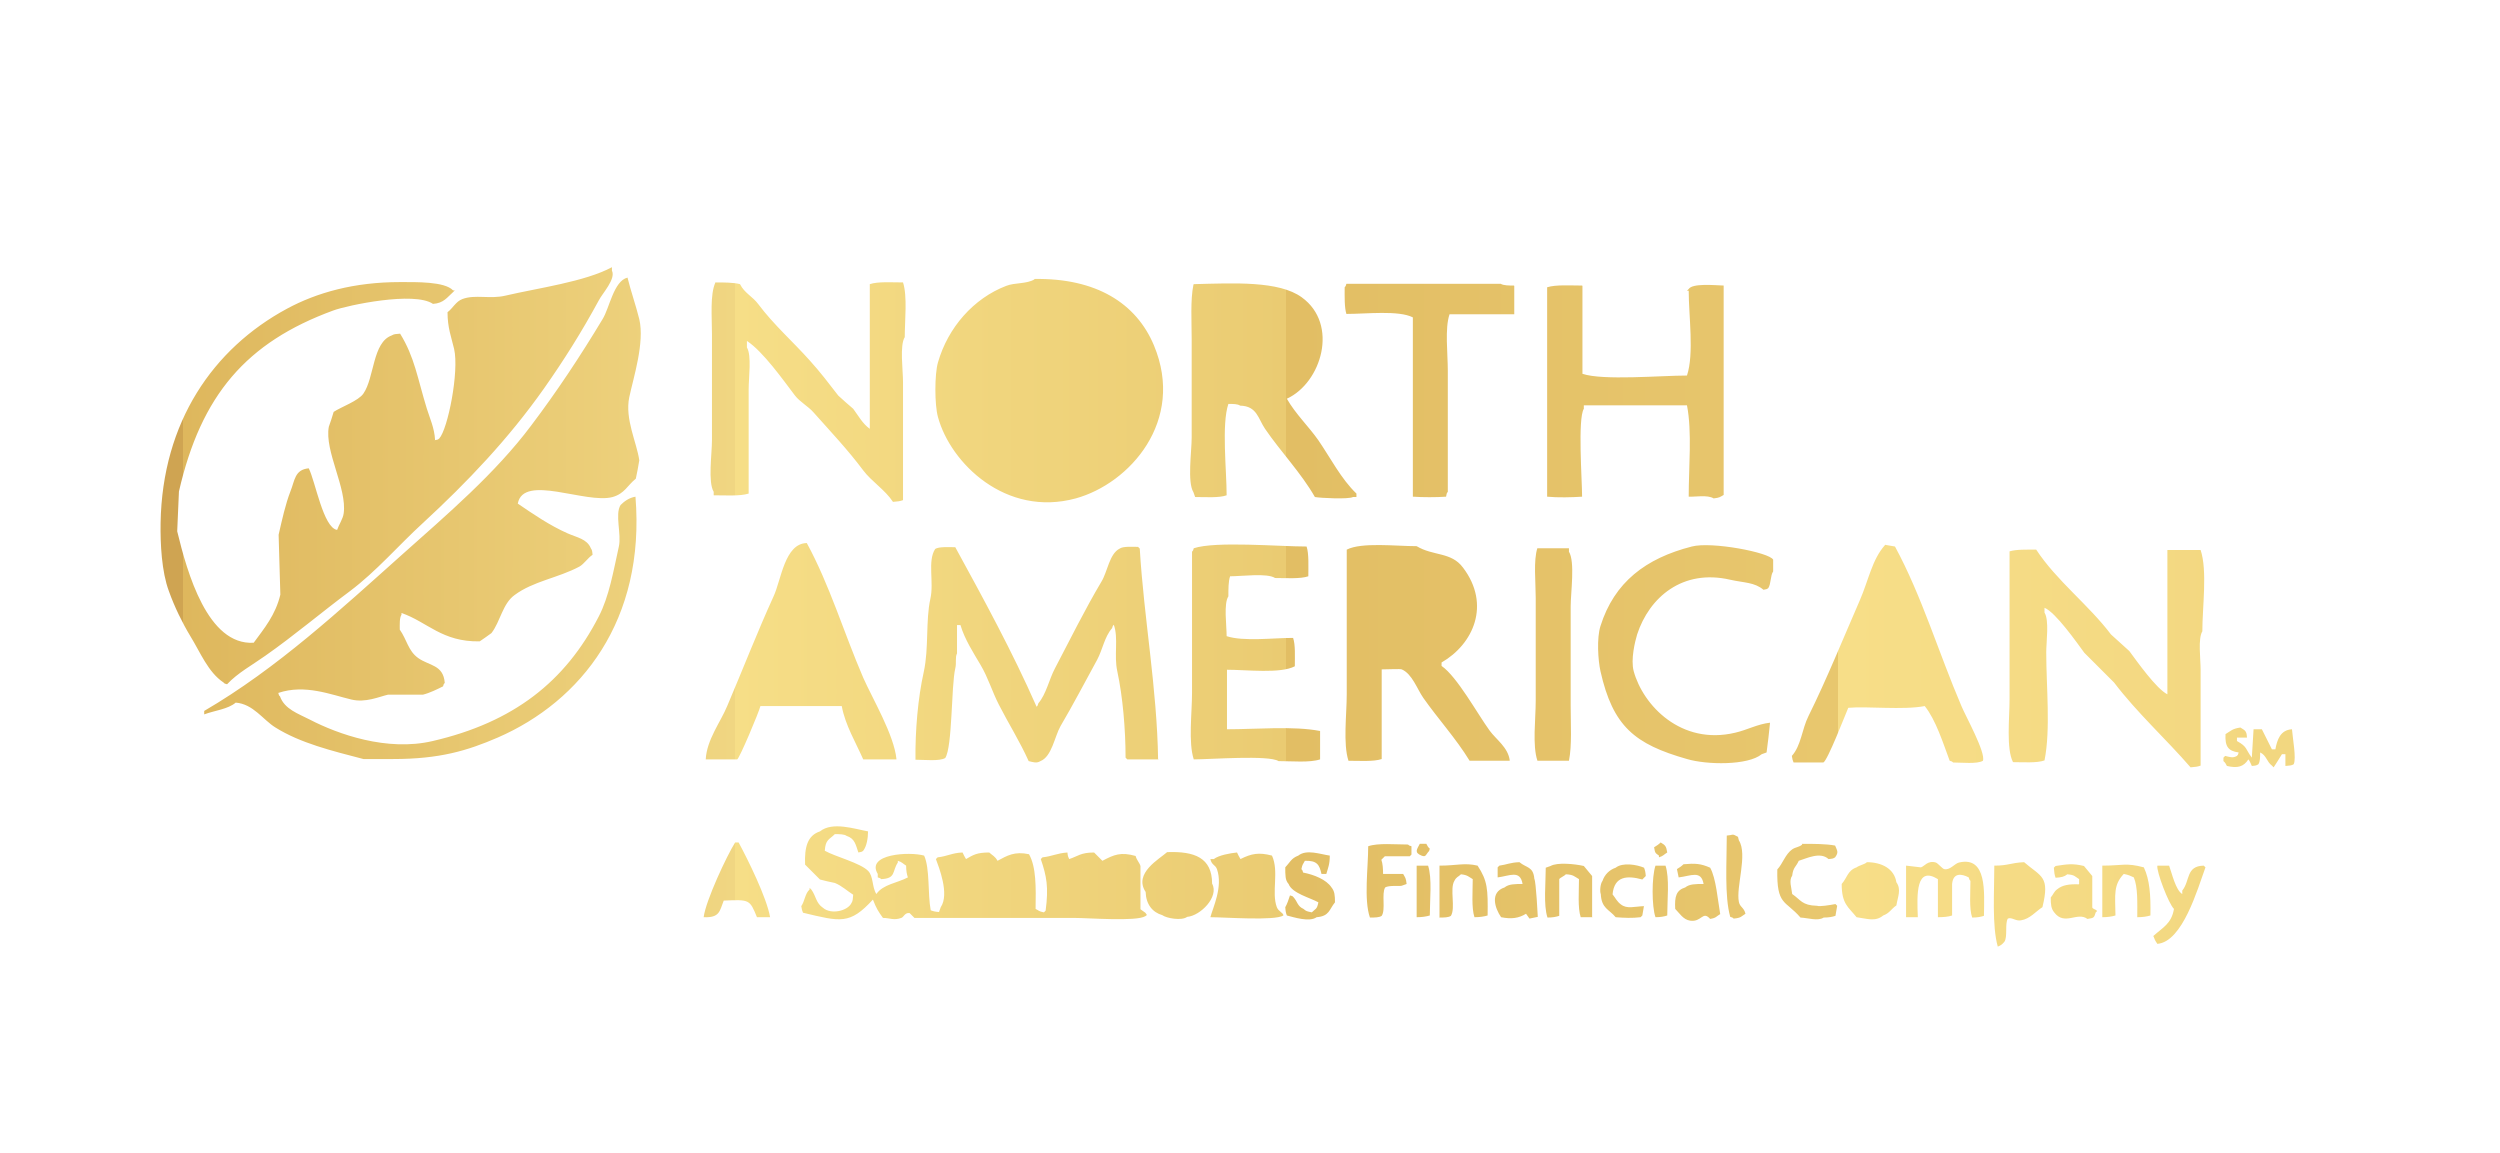 <?xml version="1.0" encoding="UTF-8"?>
<svg id="Layer_1" data-name="Layer 1" xmlns="http://www.w3.org/2000/svg" xmlns:xlink="http://www.w3.org/1999/xlink" version="1.1" viewBox="0 0 722.3 333">
  <defs>
    <style>
      .cls-1 {
        clip-path: url(#clippath);
      }

      .cls-2 {
        fill: url(#linear-gradient);
      }

      .cls-2, .cls-3 {
        stroke-width: 0px;
      }

      .cls-3 {
        clip-rule: evenodd;
        fill: none;
      }
    </style>
    <clipPath id="clippath">
      <path class="cls-3" d="M125.5,127.2c1-.2.9-.1,1.4-.5,2.5-2.7,5.8-19.4,4.3-25.9-.8-3.4-1.9-6.1-1.9-10.6,1.5-1.1,2.4-3.1,4.3-3.8,3.7-1.4,8,.1,12.5-1,9.4-2.2,22.9-4,30.7-8.2v1c1.2,2.4-2.8,6.6-3.8,8.6-5,9.2-10.1,17.3-15.8,25.4-10.3,14.6-22.1,27-35,38.9-7,6.4-13.5,14-21.1,19.7-8.2,6.1-16.2,12.9-24.5,18.7-3.8,2.7-7.9,4.9-11,8.2-.8-.3-.5,0-1-.5-4.5-3-6.7-8.7-9.6-13.4-2.3-3.8-4.6-8.5-6.2-13-2.1-5.6-2.5-13.7-2.4-19.7.5-29.2,15.2-50.4,36.5-61.9,8.7-4.7,19.5-7.7,32.6-7.7,4.7,0,13-.2,15.4,2.4h.5l-.5.5c-1.7,1.5-2.7,3.2-5.8,3.4-5.4-3.7-24.7.4-28.8,1.9-25.1,9.2-38.2,24.4-44.6,52.3-.2,3.8-.3,7.7-.5,11.5,2.9,12,8.8,33,22.1,32.2,3-4.1,6.3-8,7.7-13.9-.2-5.8-.3-11.5-.5-17.3,1-4.4,2-8.9,3.4-12.5,1.3-3.2,1.2-6.3,5.3-6.7,1.9,3.7,4.2,17.2,8.2,17.8.5-1.5,1.7-3.2,1.9-4.8,1-7.2-5.6-18-4.3-25,.5-1.4,1-2.9,1.4-4.3,2.1-1.4,7.2-3.2,8.6-5.3,3.2-4.6,2.6-14.8,8.2-16.8.6-.4,1.2-.4,2.4-.5,4.2,6.8,5,12.8,7.7,21.6.9,2.9,2.2,5.6,2.4,9.1ZM183.6,143.5c2.9,35.7-15.7,59.1-39.8,69.6-8.8,3.8-16.8,6.2-30.2,6.2h-8.6c-9.2-2.4-18.2-4.6-25.4-9.1-3.6-2.2-6.4-6.8-11.5-7.2-2.2,1.9-6.2,2.3-9.1,3.4v-1c21.1-12.3,39.4-29.3,57.1-45.1,13-11.6,27-23.5,37.4-37.4,7.4-9.8,14.1-19.9,20.6-30.7,2-3.2,3.2-11,7.2-12,.9,3.7,2.4,8,3.4,12,1.6,6.8-1.7,16.9-2.9,22.6-1.3,6.3,2.2,13.1,2.9,18.2-.3,1.8-.6,3.5-1,5.3-2.4,1.9-3.2,4.3-6.7,5.3-7.7,2.1-25.8-6.8-27.4,1.9,4.4,3,9.2,6.3,14.4,8.6,2.7,1.2,5.6,1.6,6.7,4.3.4.6.4.8.5,1.9-1.4.9-2.4,2.6-3.8,3.4-6.2,3.3-13.3,4.2-18.7,8.2-3.5,2.5-4.1,7.6-6.7,11-1.1.8-2.2,1.6-3.4,2.4-10.9.2-15.1-5.6-22.6-8.2v.5c-.6.9-.5,2.7-.5,4.3,2.1,3,2.4,6.1,5.3,8.2,3.2,2.3,7.3,1.9,7.7,7.2-.4.5-.2.1-.5,1-1.6.8-3.8,1.9-5.8,2.4h-10.1c-2.6.6-6.5,2.4-10.6,1.4-5.9-1.4-13.4-4.5-21.1-1.9.3.8,0,.5.5,1,1.3,3.7,5.3,5,8.6,6.7,8.1,4.2,22.3,9.3,35.5,6.2,23.3-5.4,38.3-17.1,48-36,3-5.8,4.2-13,5.8-20.2.8-3.6-1.2-9.3.5-12,1.1-1.1,2.5-2.1,4.3-2.4ZM298.8,80.6c17.9-.3,29.5,7,34.6,19.2,9.1,21.8-7,39.9-22.6,44.2-20.2,5.5-36.2-10.2-39.8-23.5-1-3.5-1-12.4,0-15.8,2.9-10.1,10.3-18.5,19.7-22.1,2.5-1,5.9-.5,8.2-1.9ZM206.6,81.6c2.6,0,5.3,0,7.2.5,1.3,2.6,3.7,3.6,5.3,5.8,4.5,6,10,10.8,14.9,16.3,2.9,3.2,5.5,6.6,8.2,10.1,1.4,1.3,2.9,2.6,4.3,3.8,1.5,2,2.7,4.3,4.8,5.8v-41.8c2.3-.8,6.5-.5,9.6-.5,1.3,4,.5,11,.5,15.8-1.5,2.4-.5,9.5-.5,13v34.1c-.8.3-1.5.4-2.9.5-2.3-3.5-6.2-5.9-8.6-9.1-4.4-5.9-9.5-11.3-14.4-16.8-1.5-1.7-3.9-3-5.3-4.8-3.5-4.6-9.2-12.7-13.9-15.8v1.9c1.4,2.3.5,8.7.5,12v30.2c-2.5.8-6.8.5-10.1.5v-1c-1.7-2.8-.5-11-.5-14.9v-30.7c0-4.9-.6-11.4,1-14.9ZM344.9,82.1c11.6-.3,24.6-1,31.2,3.8,10.8,7.8,5.7,24.7-4.3,29.3,2.5,4.4,6.3,8,9.1,12,3.5,5.1,6.6,11.2,11,15.4v1h-1c-1.3.7-9.4.3-11,0-4-7-9.9-13.1-14.4-19.7-2-2.9-2.3-6.6-7.2-6.7-.7-.5-2-.5-3.4-.5-2,5.9-.5,19.2-.5,26.4-2.2.8-6.1.5-9.1.5l-.5-1.4c-1.8-2.9-.5-11.8-.5-15.8v-28.3c0-5.2-.4-11.4.5-15.8ZM437.5,82.6v8.2h-18.7c-1.4,4.1-.5,11.3-.5,16.3v35c-.4.5-.3.5-.5,1.4-2.8.2-6.8.2-9.6,0v-51.8c-4.1-2.1-13.4-1-19.2-1-.6-1.9-.5-5.1-.5-7.7.4-.5.2-.1.5-1h44.6c.8.5,2.4.5,3.8.5ZM457.2,82.6v25.4c5.9,2,22.7.5,30.2.5,2.1-6.3.5-17.2.5-24.5h-.5l.5-.5c1.1-1.7,7.3-1.1,10.1-1v60.5c-1.1.6-1.1.8-2.9,1-1.7-1.1-5.5-.4-7.2-.5,0-8.4,1-18.8-.5-26.4h-29.8v1c-1.8,2.9-.5,20.6-.5,25.4-2.9.2-7.1.3-10.1,0v-60.5c2.5-.8,6.8-.5,10.1-.5ZM323.8,103.2c6.4,15.1-4.1,29-14.9,32.2-17.7,5.2-33.5-13.6-27.4-30.7,2.1-5.8,7.2-10.9,12.5-13.4,1.6-.8,3.4-.5,4.8-1.4,13.3-.2,21.2,4.4,25,13.4ZM370.3,94.1c.9,3,2.6,7.4,0,10.1-1,2.8-3.6,2.7-5.8,4.3-3.2,0-7.6.4-10.1-.5,0-5.3-1-12.9.5-17.3,7.5,0,11.1.8,15.4,3.4ZM259,219.4h-9.6c-2.1-4.8-5.2-9.9-6.2-15.4h-23.5c-.4,1.7-6,15-6.7,15.4h-9.1c.3-5.7,4.3-10.8,6.2-15.4,4.6-10.8,8.7-21.4,13.4-31.7,2.2-4.7,3.2-15.3,9.6-15.4,6.6,12.1,10.7,25.9,16.3,38.9,2.7,6.1,8.9,16.5,9.6,23.5ZM544.6,157.4c1,.2,1.9.3,2.9.5,7.8,14.4,12.6,30.7,19.2,46.1,1.2,2.9,7.1,13.5,6.2,15.8-1.6,1-6.2.5-8.6.5-.5-.4-.1-.2-1-.5-1.9-5.1-4-11.8-7.2-15.8-6.3,1.2-16.6,0-22.1.5-.9,2.1-6,15.3-7.2,15.8h-8.6c-.3-.7-.3-.8-.5-1.9,2.7-3,2.9-7.7,4.8-11.5,5.3-10.7,10.1-22.6,14.9-33.6,2.4-5.5,3.5-11.7,7.2-15.8ZM334.8,219.4h-9.1l-.5-.5c0-8.1-.8-17.6-2.4-25-1-4.6.4-9.5-1-13.4-.4.5-.2.1-.5,1-2.2,2.5-2.7,6.1-4.3,9.1-3.4,6.2-7,13.1-10.6,19.2-1.7,3-2.5,8.8-5.8,10.1-1.1.7-2.1.3-3.4,0-2.5-5.6-5.9-11-8.6-16.3-2-3.9-3.1-7.8-5.3-11.5-2-3.4-4.6-7.4-5.8-11.5h-1v8.2c-.6,1.1-.1,2.7-.5,4.3-1.2,5.1-.8,22.7-2.9,25.9-1.6,1-6.2.5-8.6.5-.1-8.3.7-17.8,2.4-25.4,1.5-6.9.5-14.7,1.9-21.1,1.1-4.8-.9-10.9,1.4-14.4,1.1-.7,3.9-.5,5.8-.5,8.2,15,16.5,30.2,23.5,46.1.4-.5.2-.1.5-1,2.3-2.7,3.1-6.9,4.8-10.1,4.3-8.2,8.7-17.1,13.4-25,1.8-2.9,2.3-8.1,5.3-9.6,1-.7,3.5-.5,5.3-.5l.5.5c1.2,20.1,5,40.4,5.3,61ZM354.5,193.4v17.3c8.6,0,19.2-1,26.9.5v8.2c-3,1-8.2.5-12,.5-2.8-1.8-19.7-.5-24.5-.5-1.6-4.9-.5-13.4-.5-19.2v-40.8c.4-.5.2-.1.5-1,6.3-2.1,24.6-.5,32.6-.5.7,2.1.5,5.8.5,8.6-2.3.8-6.5.5-9.6.5-2.3-1.5-9.6-.5-13-.5-.5,1.4-.5,3.7-.5,5.8-1.4,2.1-.5,8.4-.5,11.5,4.9,1.6,13.4.5,19.2.5.7,2,.5,5.4.5,8.2-4.2,2.2-13.8,1-19.7,1ZM436.1,219.8h-11.5c-3.9-6.4-9.2-12.2-13.4-18.2-1.8-2.6-3.2-6.9-6.2-8.2-.4-.2-3.9,0-5.8,0v25.9c-2.3.8-6.5.5-9.6.5-1.6-4.9-.5-13.4-.5-19.2v-41.8c4.3-2.2,14.2-1,20.2-1,4.8,2.9,10,1.6,13.4,6.2,8.1,10.7,3,22.1-6.2,27.4v1c4.5,3.1,10.4,13.9,13.9,18.7,1.9,2.6,5.3,4.8,5.8,8.6ZM511.4,208.8c-.3,2.9-.6,5.8-1,8.6l-1.4.5c-4,3.3-15.9,3.1-21.6,1.4-15.1-4.3-21.4-9.4-25-25.4-.7-3.2-1.1-9.5,0-13,4-12.7,13.1-19.6,26.4-23,5.7-1.5,22.4,1.7,23.5,3.8v3.4c-.8,1.1-.6,3.6-1.4,4.8-.5.4-.5.3-1.4.5-2.6-2.2-5.6-2-9.6-2.9-13.8-3.2-23.4,5.1-26.9,15.8-.6,2-1.9,7.2-1,10.6,2.7,9.9,13.7,21.5,29.3,17.8,3.5-.8,6.5-2.5,10.1-2.9ZM444.2,158.4h9.1v1c1.8,2.9.5,11.8.5,15.8v28.8c0,5.2.4,11.4-.5,15.8h-9.1c-1.5-4.4-.5-12-.5-17.3v-29.8c0-4.5-.7-10.8.5-14.4ZM626.2,158.9h9.6c2,6,.5,16.5.5,23.5-1.3,2.1-.5,8-.5,11v27.8c-.8.3-1.5.4-2.9.5-7.2-8.3-15.4-15.7-22.1-24.5-2.9-2.9-5.8-5.8-8.6-8.6-2.2-3-8.3-11.7-11.5-13v1.4c1.4,2.2.5,8.4.5,11.5,0,9.9,1.3,22.2-.5,31.2-2.2.8-6.1.5-9.1.5-2-3.9-1-12.7-1-18.2v-42.7c1.9-.6,5.1-.5,7.7-.5,5.9,9,15.1,15.9,21.6,24.5,1.8,1.6,3.5,3.2,5.3,4.8,2.3,3.1,7.8,10.9,11,12.5v-41.8ZM415.4,172.3c.8,1,1.2,3.7.5,4.8-.3,5.6-4.1,5.1-7.2,7.7-3.1,0-7.3.3-9.6-.5.2-5.8.3-11.5.5-17.3,7.4-.2,14,0,15.8,5.3ZM223.9,194.9c-.3-.4.9-3.4,1.4-4.8,1.5-3.6,3.5-10.9,5.8-13.9l.5-.5c1.7,6.9,6.9,12.7,7.2,20.2-3.2-.3-12.2.7-14.9-1ZM537.4,196.3c1.3-4.2,5.3-15.6,7.7-18.7v-1c1.4.8,7.8,17.1,8.2,19.7h-15.8ZM649.2,213.1h-2.9v1c3.1,1.7,2.4,2.3,4.3,4.8.2-2.7.3-5.4.5-8.2h2.4l2.9,5.8h1c.5-2.7,1.4-5.6,4.8-5.8.2,2.7,1.3,8.4.5,10.1-.6.4-1.2.4-2.4.5v-3.4h-1c-.8,1.3-1.6,2.6-2.4,3.8l-.5-.5c-1.5-1.1-1.6-3-3.4-3.8,0,1.4,0,2.6-.5,3.4-.6.4-.8.4-1.9.5-.3-.6-.6-1.5-1-1.9-1.4,2.2-3.2,2.6-6.2,1.9-.3-.6-.5-1-1-1.4v-1l.5-.5c1.3.3,2.2.7,3.4,0,.4-.5.2-.1.5-1-3-.4-4-1.7-3.8-5.3,1.5-.9,2-1.6,4.3-1.9.4.3,1.1.6,1.4,1,.4.6.4.8.5,1.9ZM250.8,240c0,2.2-.4,4.5-1.4,5.8-.5.4-.5.3-1.4.5-.8-2.3-1-4-3.4-4.8-.7-.5-2-.5-3.4-.5-1.6,1.6-2.7,1.5-2.9,4.8,3,1.7,10.2,3.5,12.5,5.8,1.6,1.6,1.1,4.7,2.4,6.7,1.9-2.8,6.1-3.2,9.1-4.8-.3-.9-.5-1.9-.5-3.4-1-.6-1.1-1-2.4-1.4v.5c-1.7,2.6-.5,4.6-4.8,4.8-.5-.4-.1-.2-1-.5v-1c-3.5-5.8,9.2-6.5,13.4-5.3,1.7,3.7,1,11,1.9,15.8.8.3,1.2.4,2.4.5l.5-1.4c2.6-3.8-.6-11.7-1.4-13.9l.5-.5c2.8-.3,4.2-1.3,7.2-1.4.3.6.6,1.3,1,1.9,2.1-1.2,3.1-1.9,6.7-1.9,1,.9,1.7,1.1,2.4,2.4,2.8-1.5,4.9-2.8,9.1-1.9,2.1,3.7,2,9.6,1.9,15.8,1,.5.9.7,2.4,1l.5-.5c.9-6.8.3-9.9-1.4-14.9l.5-.5c2.8-.3,4.2-1.2,7.2-1.4.1,1.1.2,1.2.5,1.9,2.5-.8,3.3-1.9,7.2-1.9l2.4,2.4c3.4-1.8,5.3-2.6,9.6-1.4.3,1.2,1.1,1.9,1.4,2.9v12.5l1.4,1c.4.6.7.6,0,1-2.6,1.6-16.4.5-20.6.5h-46.1l-1.4-1.4c-1.4-.2-1.7,1.2-2.4,1.4-2.2.8-3.3,0-5.3,0-1.3-1.8-1.9-2.7-2.9-5.3-6.7,7.3-9.3,6.4-20.2,3.8-.3-.7-.3-.8-.5-1.9,1-1.4,1.1-3.7,2.4-4.8v-.5l.5.5c1.4,1.9,1.3,3.9,3.4,5.3,2.3,2,7.1.9,8.2-1.4.4-.6.4-1.2.5-2.4-1.6-1-3.3-2.6-5.3-3.4-1.4-.3-2.9-.6-4.3-1l-4.3-4.3c-.2-5.1.7-8.4,4.3-9.6,3.6-2.9,10-.7,13.9,0ZM499,241.4c1.5-.1,1.5-.5,2.4,0,1.2.7.5-.1,1,1.4,2.6,4.1-.9,13.5,0,17.8.3,1.5,1.5,1.6,1.9,3.4-1.3.8-1.2,1.2-3.4,1.4-.5-.4-.1-.2-1-.5-1.7-6-1-15.9-1-23.5ZM222.5,265h-3.8c-2.1-5.2-2.2-5.1-9.6-4.8-1.2,3-1.1,5-5.8,4.8.6-4.8,6.7-17.8,9.1-21.6h1c2.7,5,8.1,15.9,9.1,21.6ZM479.8,243.4c1.3.8,1.6,1,1.9,2.9-1,.6-1.1,1-2.4,1.4v-.5c-1.1-.8-1.1-.7-1.4-2.4.7-.4,1.4-.9,1.9-1.4ZM399.6,252.5h5.8c.6,1.1.8,1.1,1,2.9l-1.4.5c-.4.2-3.7-.2-4.8.5-1.1,1.8.2,6.4-1,8.2-.7.5-2,.5-3.4.5-1.8-5.2-.5-14.4-.5-20.6,2.8-1,7.9-.5,11.5-.5.5.4.1.2,1,.5v2.4l-.5.5h-7.2l-1,1c.4,1.1.5,2.6.5,4.3ZM410.2,243.8h1.9c.3.6.5,1,1,1.4-.3.8,0,.5-.5,1-.8,1.1-.8,1.4-1.9,1-2.2-.9-1.3-1.8-.5-3.4ZM520.6,243.8c3.3,0,7,0,9.6.5.6,1.5,1.1,1.9,0,3.4-.6.4-.8.4-1.9.5-2.4-2.2-6.3-.2-8.6.5-.8,1.8-1.6,1.8-1.9,4.3-1,1.4-.2,3.4,0,5.3,2.5,1.7,2.8,3.3,7.2,3.4.7.3,3.7-.2,5.3-.5l.5.5c-.2,1-.3,1.9-.5,2.9-.9.3-1.9.5-3.4.5-1.7,1.1-4.5.1-6.7,0-4.4-5.1-6.9-3.4-6.7-13.9,1.6-1.7,2.3-4.4,4.3-5.8,1-.7,2-.6,2.9-1.4ZM337.2,246.2c7.9-.3,13,1.6,13,9.1,2.1,3.8-3.4,9.3-7.2,9.6-1.6,1.2-6,.4-7.2-.5-2.8-.8-4.7-3.1-4.8-6.7-3.6-5.4,4.1-9.6,6.2-11.5ZM349.7,265c.7-2.7,3.7-8.8,1.9-13.9-.5-1.3-1.5-1.1-1.9-2.9h1c1.4-1.1,4.7-1.7,6.7-1.9.3.6.6,1.3,1,1.9,3.2-1.6,5.3-2,9.1-1,2.1,4.6-.2,10.6,1.4,14.9.5,1.3,1.9,1.6,1.9,2.4-2.5,1.6-16.9.5-21.1.5ZM384.2,247.2c0,2.6-.5,3.5-1,5.3h-1.4c-.6-2.7-1.3-3.9-4.8-3.8-.5,1-.7.9-1,2.4.4.5.2.1.5,1,3.1.6,6.7,2,8.2,4.3.9,1.1,1,2.3,1,4.3-1.7,2.1-1.6,4-5.3,4.3-2.1,1.5-6.6,0-8.6-.5-.3-.8-.4-1.2-.5-2.4.6-.8,1-2.3,1.4-3.4.8.3.5,0,1,.5,1.2,1.3,1.1,2.6,2.9,3.4.8.7,1,.7,2.4,1,1.1-1.1,1.5-.8,1.9-2.9-2.3-1.3-7.6-2.6-8.6-5.3-1-1.1-1-2.6-1-4.8,1.4-1.4,1.7-2.6,3.8-3.4,2.4-1.9,6.3-.4,9.1,0ZM342.5,249.6c.3,2.6,2.3,7.9.5,10.6-.2,2.2-.2,2.3-1.9,2.9-.8.4-1.4-.4-2.4-1-.9-3.6-1.6-9.9,0-13.4,2.2,0,2.6.3,3.8,1ZM415.9,265v-14.9c5,0,7.2-.9,11,0,2.9,4.4,3,6.8,2.9,14.4-1,.3-2.2.5-3.8.5-.9-2.7-.5-7.5-.5-11-1.2-.7-1.5-1.2-3.4-1.4-.8.8-1.3.7-1.9,1.9-1.4,2.3.4,7.8-1,10.1-.7.5-2,.5-3.4.5ZM439.9,255.4c-.7-4.2-3.8-2.3-7.2-1.9v-2.9l.5-.5c2.2-.3,3.1-.9,5.8-1,2,1.7,4,1.2,4.3,4.8.5.8,1,11,1,11-.8.2-1.6.3-2.4.5l-1-1.4c-2.1,1.3-4.2,1.6-7.2,1-1.8-2.6-3.3-7.2,1-8.6,1.2-1,3-1,5.3-1ZM460.1,265h-3.4c-.9-2.7-.5-7.5-.5-11-1.4-.8-1.6-1.3-3.8-1.4-.4.5-1.7,1-1.9,1.4v10.6c-.9.3-1.9.5-3.4.5-1.2-3.6-.5-10-.5-14.4l1.4-.5c1.9-1.1,7-.6,9.6,0,.8,1,1.6,1.9,2.4,2.9v12ZM492.2,255.4c-.7-4.1-3.7-2.3-7.2-1.9-.2-.8-.3-1.6-.5-2.4.7-.4,1.4-.9,1.9-1.4,3.4-.3,5-.2,7.7,1,1.7,3,2.2,9.4,2.9,13.4-1.2.7-1.1,1.1-2.9,1.4-2.2-2.5-2.4,1-5.8.5-2-.3-3.1-2.2-4.3-3.4-.2-3.6.3-5.4,2.9-6.2,1.2-1,3-1,5.3-1ZM539.3,249.1c4.4,0,8,1.9,8.6,5.8,1.5,2.1.4,4.2,0,6.7-1.5,1-1.9,2.2-3.8,2.9-2.3,1.9-4.7.9-7.7.5-2.4-3-4.3-3.8-4.3-9.6,1.6-1.8,1.7-3.9,4.3-4.8.8-.6,2.1-.8,2.9-1.4ZM559.9,265v-11c-6.3-3.9-6.1,4.2-5.8,11h-3.4v-14.9c1.4.2,2.9.3,4.3.5,1-.3,2-2.1,4.3-1.4.6.2,1.9,1.8,2.4,1.9,1.7.4,3-1.6,4.3-1.9,8.1-1.9,7.3,8.5,7.2,15.4-.9.3-1.9.5-3.4.5-.9-2.6-.5-7.2-.5-10.6-.4-.5-.2-.1-.5-1-2.1-1.1-4.5-1.4-4.8,1.9v9.1c-1.1.4-2.6.5-4.3.5ZM576.2,250.1c4.1,0,4.6-.8,8.6-1,5,4.3,7.5,4,5.3,13-1.9,1.2-3.6,3.4-6.2,3.8-1.5.3-2.7-1-3.8-.5-.9,1.5,0,5.3-1,6.7-.6.7-.9,1-1.9,1.4-1.7-6-1-15.9-1-23.5ZM600.7,255.4v-1.4c-1.3-.8-1.2-1.2-3.4-1.4-.9.7-1.7.9-3.4,1-.3-.8-.4-1.5-.5-2.9l.5-.5c3.3-.5,4.9-.8,8.2,0,.8,1,1.6,1.9,2.4,2.9v9.1c.2.6,2.1.7,1,1.4-.5,1.6-.5,1.6-2.4,1.9-2.9-2.2-6.6,2.1-9.6-1.9-.9-1.1-1-2.3-1-4.3.8-.9.9-1.7,1.9-2.4,1.5-1.2,3.4-1.5,6.2-1.4ZM617.5,265c0-4.1.2-8.7-1-11.5-1.1-.5-1.4-.7-2.9-1-3,3.2-2.5,5.8-2.4,12-1,.3-2.2.5-3.8.5v-14.9c5.9,0,6.8-.9,12,.5,1.7,3.6,2,8,1.9,13.9-1,.3-2.2.5-3.8.5ZM475,261.6c-.2,1-.3,1.9-.5,2.9l-.5.5c-2.5.3-4.6.2-7.2,0-1.9-2.3-4.1-2.5-4.3-6.7-.3-.6-.2-2.9.5-3.8.6-1.8,2-3.2,3.8-3.8,2-1.6,6.1-.9,8.2,0,.3.8.4,1.2.5,2.4l-1,1c-4.4-1.2-8.1-1-8.6,4.3.9,1.1,1.2,2,2.4,2.9,1.8,1.4,3.9.6,6.7.5ZM282.5,251c.1,4,.9,10.8-1.4,12.5-.8.4-1.4-.4-2.4-1,0-3.9-.6-9.4.5-12.5,2,0,2.2.3,3.4,1ZM312.7,251c0,4.1.2,9.1-.5,12.5l-1.4.5c-.5-.6-1.2-1-1.9-1.4,0-3.9-.6-9.4.5-12.5,2,0,2.2.3,3.4,1ZM360.7,250.6l1.4.5c.2,3.5,1.4,9.3-.5,12-.9.7-1.5.6-1.9.5l-1.4-.5c0-1.2,0-1.8-.5-2.4,0-3.7-.3-8.2,1-10.6,1.1.1,1.4,0,1.9.5ZM409.2,250.1h3.4c1.2,3.6.5,10,.5,14.4-1,.3-2.2.5-3.8.5v-14.9ZM478.3,250.1h2.9c1.2,3.6.5,10,.5,14.4-.9.3-1.9.5-3.4.5-1.1-3.1-1.1-11.7,0-14.9ZM623.3,250.1h3.4c.8,2.2,1.9,7.1,3.8,8.2v-1c2.3-2.8,1-7.1,6.2-7.2l.5.5c-2.3,6.3-6.6,21.5-13.9,22.1-.5-.8-.6-.8-1-1.9-.1-.5-.4-.2,0-.5,2.5-2.3,5.1-3.4,5.8-7.7-1.5-1.4-5.1-10.8-4.8-12.5ZM292.6,251c.5,2.2,1.4,9,0,11l-.5,1.4c-1.4,0-2.1-.2-2.9-.5,0-4.3-.8-9.3,0-12.5,1.5,0,2.5.2,3.4.5ZM322.3,251c1.9,2.6,1,9.8,0,12.5-1.4,0-2.1-.2-2.9-.5-.6-3.1-1.1-9.5,0-12.5,1.3,0,2.2,0,2.9.5ZM214.8,255.4v1h-4.3c.8-1.6,1.7-3.1,1.9-5.3,1.2,1.1,1.4,3,2.4,4.3ZM544.6,255.4c.3,3.3-.2,5.9-2.4,6.7-3.8,1.5-7.4-2.8-5.8-5.3.3-2.7,1.1-2.5,2.4-3.8,3.7,0,3.8.9,5.8,2.4ZM584.4,253c1.7,1.6,4.4,4.3,1.9,7.2l-1.9,1.9c-1.4-.2-2.9-.3-4.3-.5-.4-1.6-1-5.2,0-6.7.5-1.3.7-1.1,1.4-1.9h2.9ZM261.8,256.3c0,1.1-.2,2.7.5,3.8l-.5,1.4c-2.4,0-2.8,0-3.4-1.9-.4-.5-.2-.1-.5-1,1-.8,1.9-1.6,2.9-2.4h1ZM438.5,262.1c-2,0-2.2-.3-3.4-1,.4-1.3.8-1.4,1.4-2.4h3.4c-.2,2.2-.6,2.1-1.4,3.4ZM491.8,260.2c-.5,1.5-.4,1.4-1.9,1.9-.7.4-1.2,0-1.9-1-.4-.5-.2-.1-.5-1,.4-.5.2-.1.5-1,1.3-.3,2.5-.5,4.3-.5-.2,1-.1.9-.5,1.4ZM600.2,261.6c-.8.3-.5,0-1,.5-1.4,0-2.1-.2-2.9-.5.2-1.8.4-1.8,1-2.9h3.4c-.2,1-.3,1.9-.5,2.9Z"/>
    </clipPath>
    <linearGradient id="linear-gradient" x1="-235.8" y1="186.5" x2="1357.7" y2="186.5" gradientTransform="translate(-189.3)" gradientUnits="userSpaceOnUse">
      <stop offset="0" stop-color="#946229"/>
      <stop offset="0" stop-color="#cfa553"/>
      <stop offset="0" stop-color="#c89c4e"/>
      <stop offset="0" stop-color="#af7e3c"/>
      <stop offset="0" stop-color="#9d682f"/>
      <stop offset="0" stop-color="#925b27"/>
      <stop offset=".1" stop-color="#8f5725"/>
      <stop offset=".1" stop-color="#99632c"/>
      <stop offset=".2" stop-color="#ac7a3a"/>
      <stop offset=".2" stop-color="#be9046"/>
      <stop offset=".3" stop-color="#cfa452"/>
      <stop offset=".3" stop-color="#deb75d"/>
      <stop offset=".4" stop-color="#f0d682"/>
      <stop offset=".4" stop-color="#fde892"/>
      <stop offset=".4" stop-color="#f6de87"/>
      <stop offset=".5" stop-color="#eacb72"/>
      <stop offset=".5" stop-color="#e7c76e"/>
      <stop offset=".5" stop-color="#e2be64"/>
      <stop offset=".6" stop-color="#e8c76e"/>
      <stop offset=".6" stop-color="#f4da82"/>
      <stop offset=".6" stop-color="#f4da82"/>
      <stop offset=".6" stop-color="#fde892"/>
      <stop offset=".6" stop-color="#f7de88"/>
      <stop offset=".7" stop-color="#f1d57e"/>
      <stop offset=".7" stop-color="#e3bf66"/>
      <stop offset=".7" stop-color="#d8ae53"/>
      <stop offset=".7" stop-color="#d0a54c"/>
      <stop offset=".8" stop-color="#c69b44"/>
      <stop offset=".8" stop-color="#c29741"/>
      <stop offset=".8" stop-color="#bc913c"/>
      <stop offset=".9" stop-color="#c39a42"/>
      <stop offset=".9" stop-color="#c59c43"/>
      <stop offset=".9" stop-color="#cea649"/>
      <stop offset=".9" stop-color="#e5bf5a"/>
      <stop offset="1" stop-color="#c59b42"/>
    </linearGradient>
  </defs>
  <g class="cls-1">
    <rect class="cls-2" x="-425" y="44.7" width="1593.5" height="283.5"/>
  </g>
</svg>